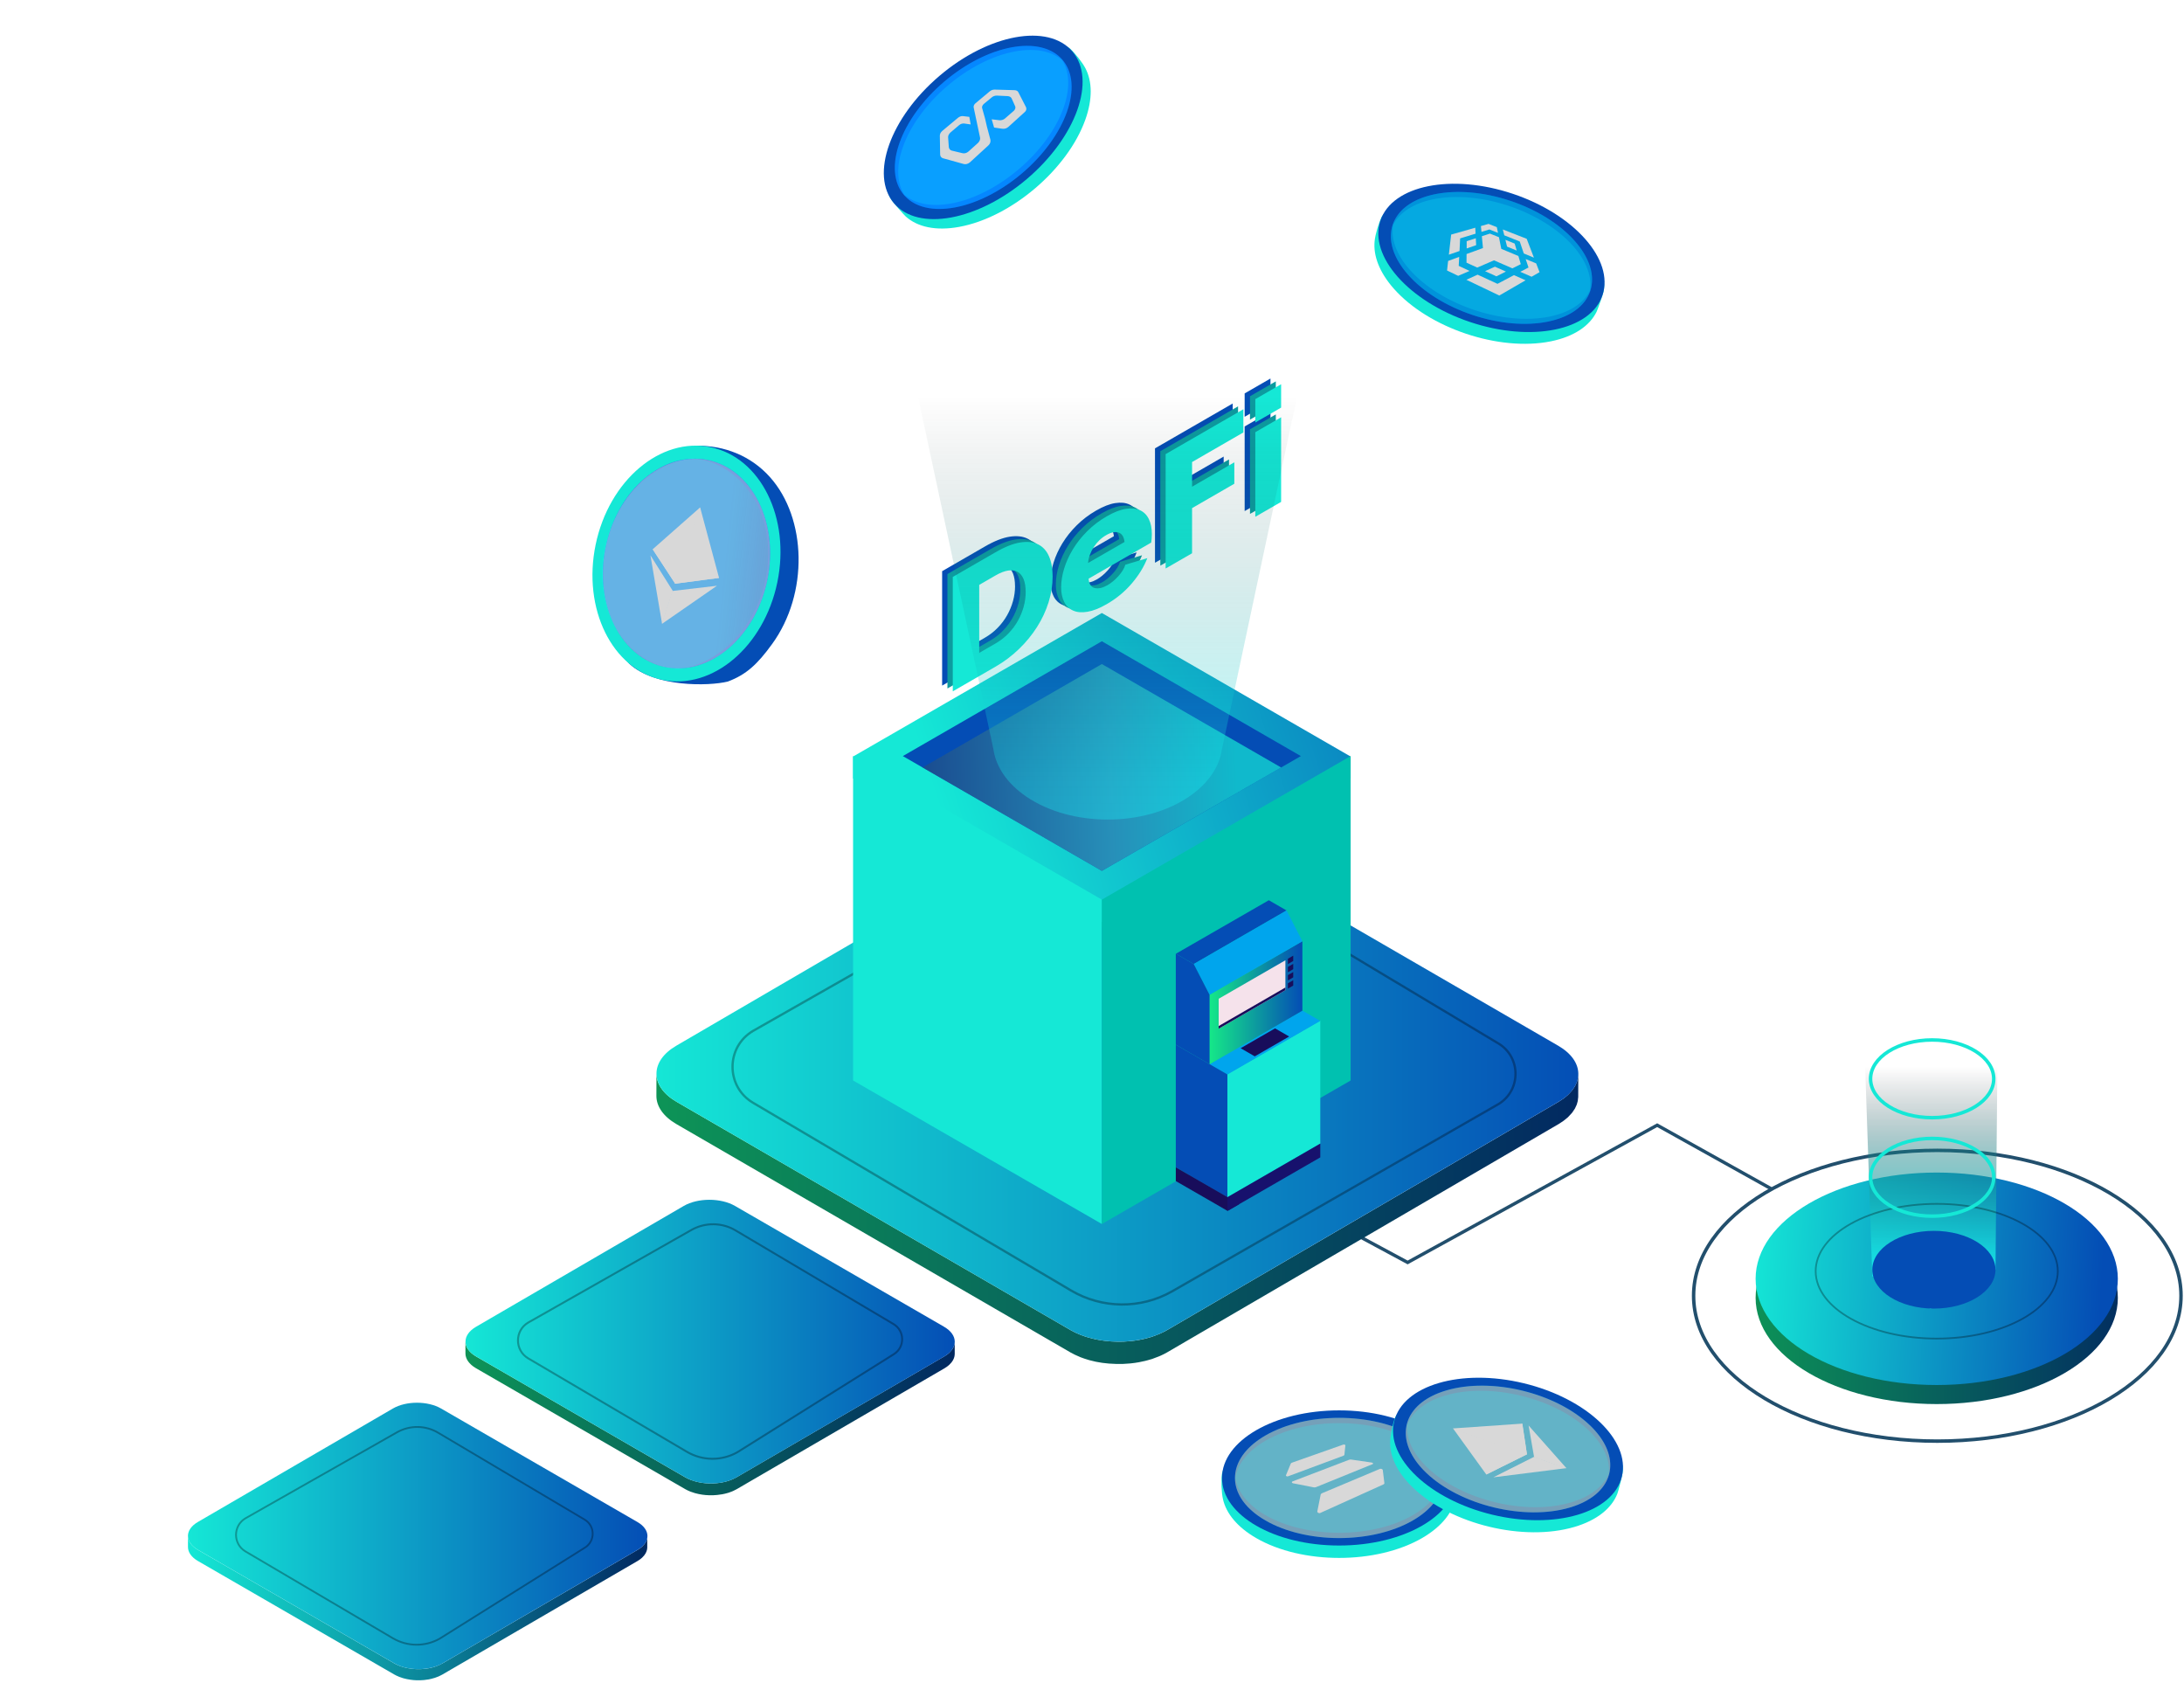 <?xml version="1.0" encoding="UTF-8"?>
<svg width="732px" height="564px" viewBox="0 0 732 564" version="1.1" xmlns="http://www.w3.org/2000/svg" xmlns:xlink="http://www.w3.org/1999/xlink">
    <title>DEFI</title>
    <defs>
        <linearGradient x1="0.004%" y1="50.024%" x2="100.004%" y2="50.024%" id="linearGradient-1">
            <stop stop-color="#0D9457" offset="0%"></stop>
            <stop stop-color="#022961" offset="100%"></stop>
        </linearGradient>
        <linearGradient x1="-0.001%" y1="50.004%" x2="100%" y2="50.004%" id="linearGradient-2">
            <stop stop-color="#15E8D6" offset="0%"></stop>
            <stop stop-color="#044DB5" offset="100%"></stop>
        </linearGradient>
        <linearGradient x1="4.99647563e-05%" y1="50.011%" x2="100%" y2="50.011%" id="linearGradient-3">
            <stop stop-color="#0D9457" offset="0%"></stop>
            <stop stop-color="#022961" offset="100%"></stop>
        </linearGradient>
        <linearGradient x1="-0.006%" y1="49.995%" x2="99.995%" y2="49.995%" id="linearGradient-4">
            <stop stop-color="#15E8D6" offset="0%"></stop>
            <stop stop-color="#044DB5" offset="100%"></stop>
        </linearGradient>
        <linearGradient x1="-0.007%" y1="49.976%" x2="100.022%" y2="49.976%" id="linearGradient-5">
            <stop stop-color="#15E8D6" offset="0%"></stop>
            <stop stop-color="#022961" offset="100%"></stop>
        </linearGradient>
        <linearGradient x1="0.002%" y1="50%" x2="99.999%" y2="50%" id="linearGradient-6">
            <stop stop-color="#15E8D6" offset="0%"></stop>
            <stop stop-color="#044DB5" offset="100%"></stop>
        </linearGradient>
        <linearGradient x1="-2459.658%" y1="884.487%" x2="-2389.256%" y2="861.071%" id="linearGradient-7">
            <stop stop-color="#15E888" offset="0%"></stop>
            <stop stop-color="#044DB5" offset="100%"></stop>
        </linearGradient>
        <linearGradient x1="-2768.424%" y1="987.743%" x2="-2698.01%" y2="964.309%" id="linearGradient-8">
            <stop stop-color="#FFDCBA" offset="0%"></stop>
            <stop stop-color="#F2C388" offset="100%"></stop>
        </linearGradient>
        <linearGradient x1="-2777.275%" y1="911.332%" x2="-2710.956%" y2="891.123%" id="linearGradient-9">
            <stop stop-color="#000000" stop-opacity="0" offset="0%"></stop>
            <stop stop-color="#064343" stop-opacity="0.27" offset="20%"></stop>
            <stop stop-color="#0C8585" stop-opacity="0.52" offset="42%"></stop>
            <stop stop-color="#11B9B9" stop-opacity="0.73" offset="61%"></stop>
            <stop stop-color="#15DFDF" stop-opacity="0.88" offset="78%"></stop>
            <stop stop-color="#17F6F6" stop-opacity="0.97" offset="91%"></stop>
            <stop stop-color="#18FFFF" offset="100%"></stop>
        </linearGradient>
        <linearGradient x1="-523.318%" y1="-1673.477%" x2="-499.892%" y2="-1603.06%" id="linearGradient-10">
            <stop stop-color="#15E888" offset="0%"></stop>
            <stop stop-color="#044DB5" offset="100%"></stop>
        </linearGradient>
        <linearGradient x1="-2132.191%" y1="447.58%" x2="-2052.724%" y2="433.099%" id="linearGradient-11">
            <stop stop-color="#FFDCBA" offset="0%"></stop>
            <stop stop-color="#F2C388" offset="100%"></stop>
        </linearGradient>
        <linearGradient x1="-2156.845%" y1="424.1%" x2="-2081.4%" y2="411.309%" id="linearGradient-12">
            <stop stop-color="#000000" stop-opacity="0" offset="0%"></stop>
            <stop stop-color="#064343" stop-opacity="0.27" offset="20%"></stop>
            <stop stop-color="#0C8585" stop-opacity="0.52" offset="42%"></stop>
            <stop stop-color="#11B9B9" stop-opacity="0.73" offset="61%"></stop>
            <stop stop-color="#15DFDF" stop-opacity="0.88" offset="78%"></stop>
            <stop stop-color="#17F6F6" stop-opacity="0.97" offset="91%"></stop>
            <stop stop-color="#18FFFF" offset="100%"></stop>
        </linearGradient>
        <linearGradient x1="1050.85%" y1="382.983%" x2="980.448%" y2="359.531%" id="linearGradient-13">
            <stop stop-color="#15E888" offset="0%"></stop>
            <stop stop-color="#044DB5" offset="100%"></stop>
        </linearGradient>
        <linearGradient x1="1549.445%" y1="-204.243%" x2="1455.229%" y2="-188.334%" id="linearGradient-14">
            <stop stop-color="#000000" stop-opacity="0" offset="0%"></stop>
            <stop stop-color="#064343" stop-opacity="0.27" offset="20%"></stop>
            <stop stop-color="#0C8585" stop-opacity="0.52" offset="42%"></stop>
            <stop stop-color="#11B9B9" stop-opacity="0.73" offset="61%"></stop>
            <stop stop-color="#15DFDF" stop-opacity="0.88" offset="78%"></stop>
            <stop stop-color="#17F6F6" stop-opacity="0.97" offset="91%"></stop>
            <stop stop-color="#18FFFF" offset="100%"></stop>
        </linearGradient>
        <linearGradient x1="1606.808%" y1="-211.004%" x2="1514.877%" y2="-195.656%" id="linearGradient-15">
            <stop stop-color="#000000" stop-opacity="0" offset="0%"></stop>
            <stop stop-color="#064343" stop-opacity="0.27" offset="20%"></stop>
            <stop stop-color="#0C8585" stop-opacity="0.52" offset="42%"></stop>
            <stop stop-color="#11B9B9" stop-opacity="0.73" offset="61%"></stop>
            <stop stop-color="#15DFDF" stop-opacity="0.88" offset="78%"></stop>
            <stop stop-color="#17F6F6" stop-opacity="0.97" offset="91%"></stop>
            <stop stop-color="#18FFFF" offset="100%"></stop>
        </linearGradient>
        <linearGradient x1="-362.282%" y1="-1189.376%" x2="-338.852%" y2="-1118.959%" id="linearGradient-16">
            <stop stop-color="#15E888" offset="0%"></stop>
            <stop stop-color="#044DB5" offset="100%"></stop>
        </linearGradient>
        <linearGradient x1="-1578.295%" y1="265.58%" x2="-1495.761%" y2="254.647%" id="linearGradient-17">
            <stop stop-color="#0669AE" offset="0%"></stop>
            <stop stop-color="#00C1B0" offset="100%"></stop>
        </linearGradient>
        <linearGradient x1="-1603.309%" y1="255.677%" x2="-1524.602%" y2="245.88%" id="linearGradient-18">
            <stop stop-color="#000000" stop-opacity="0" offset="0%"></stop>
            <stop stop-color="#064343" stop-opacity="0.27" offset="20%"></stop>
            <stop stop-color="#0C8585" stop-opacity="0.52" offset="42%"></stop>
            <stop stop-color="#11B9B9" stop-opacity="0.73" offset="61%"></stop>
            <stop stop-color="#15DFDF" stop-opacity="0.88" offset="78%"></stop>
            <stop stop-color="#17F6F6" stop-opacity="0.97" offset="91%"></stop>
            <stop stop-color="#18FFFF" offset="100%"></stop>
        </linearGradient>
        <linearGradient x1="-599.134%" y1="733.828%" x2="-648.953%" y2="786.472%" id="linearGradient-19">
            <stop stop-color="#15E8D6" offset="0%"></stop>
            <stop stop-color="#044DB5" offset="100%"></stop>
        </linearGradient>
        <linearGradient x1="708.65%" y1="976.039%" x2="753.602%" y2="1039.038%" id="linearGradient-20">
            <stop stop-color="#FFDCBA" offset="0%"></stop>
            <stop stop-color="#F2C388" offset="100%"></stop>
        </linearGradient>
        <linearGradient x1="133.187%" y1="45.982%" x2="71.894%" y2="38.886%" id="linearGradient-21">
            <stop stop-color="#000000" stop-opacity="0" offset="0%"></stop>
            <stop stop-color="#064343" stop-opacity="0.27" offset="20%"></stop>
            <stop stop-color="#0C8585" stop-opacity="0.52" offset="42%"></stop>
            <stop stop-color="#11B9B9" stop-opacity="0.73" offset="61%"></stop>
            <stop stop-color="#15DFDF" stop-opacity="0.88" offset="78%"></stop>
            <stop stop-color="#17F6F6" stop-opacity="0.97" offset="91%"></stop>
            <stop stop-color="#18FFFF" offset="100%"></stop>
        </linearGradient>
        <linearGradient x1="-3.081%" y1="50.365%" x2="106.304%" y2="49.612%" id="linearGradient-22">
            <stop stop-color="#0D9457" offset="0%"></stop>
            <stop stop-color="#022961" offset="100%"></stop>
        </linearGradient>
        <linearGradient x1="-2.136%" y1="48.389%" x2="95.624%" y2="51.412%" id="linearGradient-23">
            <stop stop-color="#15E8D6" offset="0%"></stop>
            <stop stop-color="#044DB5" offset="100%"></stop>
        </linearGradient>
        <linearGradient x1="49.987%" y1="100%" x2="49.987%" y2="0%" id="linearGradient-24">
            <stop stop-color="#18FFFF" offset="0%"></stop>
            <stop stop-color="#17F6F6" stop-opacity="0.96" offset="7%"></stop>
            <stop stop-color="#17DEE0" stop-opacity="0.86" offset="18%"></stop>
            <stop stop-color="#17B8BB" stop-opacity="0.69" offset="32%"></stop>
            <stop stop-color="#178388" stop-opacity="0.46" offset="49%"></stop>
            <stop stop-color="#174147" stop-opacity="0.17" offset="67%"></stop>
            <stop stop-color="#171921" stop-opacity="0" offset="78%"></stop>
        </linearGradient>
        <linearGradient x1="-9.582%" y1="48.531%" x2="107.105%" y2="51.41%" id="linearGradient-25">
            <stop stop-color="#06879D" offset="0%"></stop>
            <stop stop-color="#00C1B0" offset="58%"></stop>
            <stop stop-color="#15E8D6" offset="100%"></stop>
        </linearGradient>
        <linearGradient x1="15.992%" y1="56.833%" x2="151.782%" y2="29.547%" id="linearGradient-26">
            <stop stop-color="#15E8D6" offset="0%"></stop>
            <stop stop-color="#044DB5" offset="100%"></stop>
        </linearGradient>
        <linearGradient x1="-34.74%" y1="51.637%" x2="87.93%" y2="49.271%" id="linearGradient-27">
            <stop stop-color="#180D5B" offset="0%"></stop>
            <stop stop-color="#191660" offset="4%"></stop>
            <stop stop-color="#36ACBB" offset="71%"></stop>
            <stop stop-color="#15E8D6" offset="100%"></stop>
        </linearGradient>
        <linearGradient x1="50%" y1="38.451%" x2="50%" y2="99.14%" id="linearGradient-28">
            <stop stop-color="#000000" stop-opacity="0" offset="0%"></stop>
            <stop stop-color="#064343" stop-opacity="0.27" offset="20%"></stop>
            <stop stop-color="#0C8585" stop-opacity="0.52" offset="42%"></stop>
            <stop stop-color="#11B9B9" stop-opacity="0.73" offset="61%"></stop>
            <stop stop-color="#15DFDF" stop-opacity="0.88" offset="78%"></stop>
            <stop stop-color="#17F6F6" stop-opacity="0.97" offset="91%"></stop>
            <stop stop-color="#18FFFF" offset="100%"></stop>
        </linearGradient>
        <linearGradient x1="0%" y1="50%" x2="100%" y2="50%" id="linearGradient-29">
            <stop stop-color="#15E888" offset="0%"></stop>
            <stop stop-color="#044DB5" offset="100%"></stop>
        </linearGradient>
    </defs>
    <g id="Page-1" stroke="none" stroke-width="1" fill="none" fill-rule="evenodd">
        <g id="Defi-development" transform="translate(-575, -183)">
            <g id="banner" transform="translate(-6, 42)">
                <g id="banner-background-image" transform="translate(0, 93)">
                    <g id="DEFI" transform="translate(581, 48)">
                        <polyline id="Path" stroke="#224F6D" stroke-width="1.11" points="455 413.982 471.796 423.02 555.43 377.02 594 398.527"></polyline>
                        <g id="Group" transform="translate(220, 270.02)">
                            <path d="M308.943,90.518 C308.92,90.759 308.908,91.001 308.862,91.242 C308.828,91.438 308.771,91.633 308.713,91.829 C308.656,92.059 308.599,92.289 308.519,92.518 C308.45,92.702 308.37,92.886 308.278,93.082 C308.175,93.323 308.072,93.565 307.946,93.795 C307.854,93.967 307.739,94.128 307.636,94.3 C307.476,94.565 307.292,94.841 307.098,95.105 C306.983,95.266 306.857,95.416 306.731,95.565 C306.433,95.922 306.112,96.266 305.757,96.611 C305.631,96.738 305.516,96.864 305.379,96.979 C305.161,97.175 304.92,97.37 304.68,97.566 C304.473,97.738 304.267,97.91 304.038,98.071 C303.774,98.255 303.499,98.439 303.213,98.623 C302.926,98.807 302.651,99.003 302.342,99.187 L171.167,175.664 C170.48,176.066 169.758,176.423 169.013,176.756 C168.795,176.848 168.578,176.94 168.36,177.032 C167.776,177.274 167.18,177.504 166.561,177.722 C166.343,177.802 166.125,177.883 165.908,177.952 C165.518,178.078 165.128,178.182 164.727,178.285 C164.429,178.366 164.131,178.458 163.834,178.527 C163.421,178.63 162.986,178.711 162.562,178.803 C162.275,178.86 161.989,178.929 161.702,178.975 C160.843,179.125 159.972,179.251 159.101,179.343 C158.837,179.366 158.562,179.389 158.287,179.412 C157.772,179.458 157.256,179.493 156.729,179.516 C156.396,179.527 156.076,179.539 155.743,179.539 C155.319,179.539 154.907,179.539 154.483,179.539 C154.139,179.539 153.784,179.527 153.44,179.504 C153.05,179.493 152.661,179.47 152.271,179.447 C151.916,179.424 151.561,179.389 151.217,179.355 C150.839,179.32 150.449,179.274 150.071,179.228 C149.727,179.182 149.383,179.136 149.051,179.079 C148.639,179.01 148.237,178.941 147.836,178.872 C147.515,178.814 147.206,178.745 146.897,178.676 C146.415,178.573 145.934,178.446 145.464,178.32 C145.201,178.251 144.949,178.182 144.685,178.113 C143.849,177.871 143.023,177.596 142.221,177.285 C142.107,177.239 142.004,177.193 141.9,177.147 C140.812,176.71 139.769,176.216 138.795,175.653 L6.772,99.175 C2.269,96.565 0.011,93.139 0.023,89.713 L0,97.198 C0,100.624 2.246,104.05 6.75,106.66 L138.772,183.137 C139.746,183.7 140.789,184.183 141.878,184.632 C141.946,184.655 142.004,184.701 142.072,184.724 L142.072,184.724 C142.072,184.724 142.153,184.747 142.198,184.77 C142.989,185.08 143.814,185.356 144.651,185.597 C144.719,185.62 144.777,185.643 144.845,185.666 C145.04,185.724 145.235,185.758 145.43,185.816 C145.9,185.942 146.37,186.057 146.851,186.161 C146.977,186.184 147.103,186.23 147.229,186.253 C147.412,186.287 147.607,186.322 147.802,186.356 C148.203,186.437 148.604,186.506 149.005,186.563 C149.166,186.586 149.326,186.621 149.498,186.644 C149.681,186.667 149.865,186.678 150.037,186.701 C150.415,186.747 150.793,186.793 151.182,186.828 C151.366,186.851 151.549,186.874 151.733,186.885 C151.904,186.897 152.076,186.897 152.248,186.908 C152.638,186.931 153.027,186.954 153.417,186.966 C153.612,186.966 153.807,186.989 154.001,187 C154.162,187 154.311,187 154.471,187 C154.895,187 155.308,187 155.72,187 C155.927,187 156.133,187 156.351,187 C156.477,187 156.591,186.977 156.717,186.977 C157.233,186.954 157.749,186.92 158.264,186.874 C158.471,186.851 158.677,186.851 158.883,186.828 C158.952,186.828 159.009,186.805 159.078,186.805 C159.96,186.713 160.82,186.598 161.679,186.437 C161.725,186.437 161.771,186.437 161.805,186.414 C162.057,186.368 162.298,186.299 162.55,186.253 C162.974,186.172 163.387,186.08 163.799,185.988 C164.109,185.919 164.406,185.827 164.716,185.747 C165.106,185.643 165.507,185.528 165.885,185.413 C165.965,185.39 166.057,185.367 166.137,185.344 C166.274,185.298 166.4,185.241 166.549,185.183 C167.157,184.977 167.764,184.747 168.348,184.505 C168.566,184.413 168.784,184.321 169.002,184.229 C169.747,183.896 170.48,183.528 171.156,183.137 L302.331,106.66 C302.422,106.602 302.514,106.545 302.606,106.499 C302.812,106.372 302.995,106.234 303.19,106.108 C303.465,105.924 303.752,105.751 304.015,105.556 C304.244,105.395 304.439,105.223 304.657,105.05 C304.897,104.855 305.138,104.671 305.356,104.475 C305.402,104.441 305.447,104.395 305.493,104.36 C305.585,104.28 305.642,104.188 305.734,104.107 C306.089,103.762 306.41,103.418 306.708,103.061 C306.777,102.981 306.857,102.912 306.914,102.831 C306.972,102.751 307.017,102.67 307.075,102.601 C307.27,102.337 307.453,102.072 307.613,101.796 C307.682,101.681 307.774,101.578 307.842,101.463 C307.877,101.406 307.888,101.348 307.923,101.291 C308.049,101.049 308.152,100.819 308.255,100.578 C308.312,100.44 308.393,100.302 308.45,100.164 C308.473,100.118 308.473,100.072 308.496,100.026 C308.576,99.796 308.633,99.566 308.69,99.336 C308.725,99.187 308.794,99.026 308.817,98.876 C308.817,98.83 308.817,98.796 308.828,98.75 C308.874,98.508 308.885,98.267 308.908,98.025 C308.92,97.865 308.954,97.715 308.965,97.554 C308.965,97.485 308.965,97.416 308.965,97.347 L308.988,89.863 C308.988,90.081 308.954,90.311 308.931,90.529 L308.943,90.518 Z" id="Path" fill="url(#linearGradient-1)" fill-rule="nonzero"></path>
                            <path d="M302.239,80.366 C311.212,85.563 311.257,93.99 302.353,99.175 L171.179,175.653 C162.264,180.849 147.768,180.849 138.795,175.653 L6.772,99.175 C-2.177,93.99 -2.235,85.563 6.681,80.366 L137.855,3.889 C146.748,-1.296 161.255,-1.296 170.216,3.889 L302.239,80.366 Z" id="Path" fill="url(#linearGradient-2)" fill-rule="nonzero"></path>
                            <path d="M171.649,13.408 C162.504,7.97 151.16,7.867 141.912,13.121 L32.418,75.4 C23.239,80.78 23.217,94.082 32.384,99.486 L138.967,162.385 C149.395,168.536 162.287,168.651 172.818,162.696 L282.391,99.842 C289.909,95.128 289.771,84.103 282.139,79.573 L171.637,13.408 L171.649,13.408 Z" id="Path" stroke="#000000" stroke-width="0.77" opacity="0.3"></path>
                        </g>
                        <g id="Group" transform="translate(156, 402.02)">
                            <path d="M163.968,47.917 C163.957,48.044 163.945,48.17 163.922,48.296 C163.9,48.399 163.877,48.503 163.842,48.606 C163.808,48.732 163.785,48.847 163.739,48.973 C163.705,49.077 163.659,49.169 163.613,49.272 C163.555,49.398 163.498,49.524 163.441,49.651 C163.395,49.742 163.337,49.834 163.28,49.915 C163.188,50.052 163.097,50.202 162.993,50.339 C162.936,50.42 162.867,50.5 162.798,50.58 C162.638,50.764 162.466,50.948 162.282,51.131 C162.213,51.2 162.156,51.269 162.087,51.327 C161.972,51.43 161.846,51.533 161.72,51.637 C161.605,51.728 161.502,51.82 161.376,51.901 C161.238,52.004 161.089,52.096 160.94,52.188 C160.791,52.291 160.642,52.394 160.481,52.486 L90.863,92.973 C90.496,93.18 90.117,93.375 89.716,93.559 C89.601,93.605 89.486,93.662 89.372,93.708 C89.062,93.834 88.741,93.961 88.42,94.075 C88.305,94.11 88.19,94.156 88.075,94.19 C87.869,94.259 87.662,94.316 87.444,94.374 C87.284,94.42 87.123,94.466 86.963,94.5 C86.745,94.558 86.515,94.603 86.286,94.649 C86.137,94.684 85.988,94.718 85.827,94.741 C85.368,94.822 84.909,94.89 84.439,94.936 C84.301,94.948 84.152,94.959 84.003,94.971 C83.728,94.994 83.453,95.017 83.177,95.028 C83.005,95.028 82.833,95.028 82.65,95.04 C82.432,95.04 82.202,95.04 81.984,95.04 C81.801,95.04 81.617,95.04 81.434,95.028 C81.227,95.028 81.021,95.005 80.814,94.994 C80.631,94.982 80.436,94.959 80.252,94.948 C80.046,94.925 79.851,94.902 79.644,94.879 C79.461,94.856 79.277,94.833 79.105,94.799 C78.887,94.764 78.669,94.73 78.463,94.684 C78.291,94.649 78.13,94.615 77.958,94.58 C77.705,94.523 77.453,94.466 77.201,94.397 C77.063,94.362 76.925,94.328 76.788,94.282 C76.34,94.156 75.905,94.007 75.48,93.846 C75.423,93.823 75.365,93.8 75.308,93.777 C74.734,93.547 74.172,93.283 73.656,92.985 L3.579,52.498 C1.193,51.12 -0.011,49.295 0,47.493 L0,51.453 C-0.011,53.267 1.182,55.08 3.568,56.458 L73.645,96.945 C74.161,97.244 74.712,97.496 75.297,97.737 C75.331,97.749 75.365,97.772 75.4,97.783 L75.4,97.783 C75.4,97.783 75.446,97.795 75.469,97.806 C75.893,97.967 76.329,98.116 76.776,98.242 C76.811,98.242 76.845,98.265 76.88,98.277 C76.983,98.311 77.086,98.323 77.189,98.357 C77.442,98.426 77.694,98.483 77.946,98.541 C78.015,98.552 78.084,98.575 78.153,98.587 C78.256,98.61 78.359,98.621 78.463,98.644 C78.681,98.69 78.887,98.724 79.105,98.759 C79.197,98.77 79.277,98.793 79.369,98.805 C79.461,98.816 79.564,98.828 79.656,98.839 C79.862,98.862 80.057,98.885 80.264,98.908 C80.355,98.908 80.459,98.931 80.55,98.943 C80.642,98.943 80.734,98.943 80.826,98.954 C81.032,98.966 81.239,98.977 81.445,98.989 C81.548,98.989 81.652,99 81.755,99 C81.835,99 81.915,99 82.007,99 C82.225,99 82.455,99 82.672,99 C82.787,99 82.89,99 83.005,99 C83.074,99 83.131,99 83.2,98.989 C83.475,98.977 83.751,98.954 84.026,98.931 C84.141,98.931 84.244,98.931 84.359,98.908 C84.393,98.908 84.428,98.908 84.462,98.897 C84.932,98.851 85.391,98.782 85.839,98.702 C85.861,98.702 85.884,98.702 85.907,98.702 C86.045,98.679 86.171,98.644 86.309,98.621 C86.527,98.575 86.756,98.529 86.974,98.483 C87.135,98.449 87.295,98.392 87.456,98.357 C87.662,98.3 87.869,98.242 88.075,98.185 C88.121,98.173 88.167,98.162 88.213,98.151 C88.293,98.128 88.351,98.093 88.431,98.07 C88.752,97.955 89.073,97.841 89.383,97.714 C89.498,97.668 89.613,97.622 89.727,97.565 C90.117,97.381 90.507,97.198 90.874,96.991 L160.493,56.504 C160.493,56.504 160.596,56.446 160.642,56.412 C160.756,56.343 160.848,56.274 160.951,56.205 C161.101,56.113 161.25,56.01 161.387,55.918 C161.502,55.827 161.617,55.735 161.732,55.654 C161.858,55.551 161.984,55.448 162.099,55.344 C162.122,55.321 162.144,55.298 162.167,55.287 C162.213,55.241 162.248,55.195 162.294,55.149 C162.477,54.966 162.649,54.782 162.81,54.598 C162.844,54.552 162.89,54.518 162.924,54.483 C162.959,54.438 162.982,54.403 163.005,54.357 C163.108,54.219 163.2,54.07 163.292,53.932 C163.326,53.875 163.372,53.818 163.406,53.76 C163.429,53.726 163.429,53.703 163.452,53.668 C163.521,53.542 163.578,53.416 163.624,53.29 C163.659,53.221 163.705,53.14 163.727,53.071 C163.727,53.049 163.739,53.026 163.75,52.991 C163.796,52.865 163.819,52.75 163.854,52.624 C163.877,52.543 163.911,52.463 163.922,52.383 C163.922,52.36 163.922,52.337 163.922,52.314 C163.945,52.188 163.957,52.061 163.968,51.924 C163.968,51.843 163.991,51.763 163.991,51.671 C163.991,51.637 163.991,51.602 163.991,51.568 L163.991,47.607 C163.991,47.722 163.991,47.848 163.968,47.963 L163.968,47.917 Z" id="Path" fill="url(#linearGradient-3)" fill-rule="nonzero"></path>
                            <path d="M160.412,42.545 C165.173,45.3 165.196,49.754 160.481,52.509 L90.863,92.996 C86.137,95.751 78.44,95.751 73.679,92.996 L3.602,52.509 C-1.147,49.765 -1.181,45.3 3.556,42.545 L73.174,2.058 C77.901,-0.686 85.598,-0.686 90.347,2.058 L160.424,42.545 L160.412,42.545 Z" id="Path" fill="url(#linearGradient-4)" fill-rule="nonzero"></path>
                            <path d="M90.553,10.265 C85.988,7.556 80.321,7.51 75.71,10.128 L21.05,41.133 C16.473,43.808 16.461,50.431 21.027,53.129 L74.23,84.444 C79.438,87.509 85.873,87.567 91.127,84.594 L143.596,51.728 C147.347,49.375 147.278,43.888 143.469,41.638 L90.542,10.265 L90.553,10.265 Z" id="Path" stroke="#000000" stroke-width="0.66" opacity="0.3"></path>
                        </g>
                        <g id="Group" transform="translate(63, 470.02)">
                            <path d="M153.964,45.003 C153.964,45.118 153.941,45.245 153.918,45.36 C153.895,45.464 153.872,45.556 153.849,45.648 C153.814,45.763 153.791,45.878 153.757,45.993 C153.722,46.085 153.676,46.178 153.642,46.27 C153.596,46.385 153.538,46.512 153.469,46.627 C153.423,46.707 153.366,46.799 153.32,46.88 C153.239,47.018 153.147,47.145 153.055,47.283 C152.997,47.364 152.928,47.433 152.871,47.513 C152.721,47.686 152.56,47.859 152.388,48.032 C152.33,48.089 152.273,48.158 152.204,48.216 C152.1,48.319 151.973,48.412 151.858,48.504 C151.755,48.584 151.651,48.676 151.536,48.757 C151.41,48.849 151.26,48.941 151.122,49.033 C150.984,49.126 150.846,49.218 150.685,49.31 L85.308,87.334 C84.963,87.53 84.606,87.714 84.226,87.876 C84.123,87.922 84.008,87.968 83.904,88.014 C83.617,88.14 83.317,88.244 83.007,88.359 C82.892,88.394 82.788,88.44 82.685,88.474 C82.489,88.532 82.293,88.59 82.098,88.647 C81.948,88.693 81.799,88.728 81.649,88.762 C81.442,88.808 81.223,88.854 81.016,88.9 C80.878,88.935 80.729,88.958 80.591,88.993 C80.165,89.073 79.728,89.131 79.29,89.177 C79.152,89.188 79.026,89.2 78.888,89.211 C78.635,89.234 78.37,89.257 78.117,89.257 C77.956,89.257 77.783,89.257 77.622,89.269 C77.415,89.269 77.208,89.269 76.989,89.269 C76.817,89.269 76.644,89.269 76.471,89.257 C76.276,89.257 76.08,89.234 75.896,89.223 C75.724,89.211 75.539,89.2 75.367,89.177 C75.171,89.154 74.987,89.142 74.792,89.108 C74.619,89.085 74.446,89.062 74.285,89.039 C74.078,89.004 73.883,88.97 73.675,88.935 C73.514,88.9 73.365,88.877 73.204,88.843 C72.962,88.785 72.72,88.728 72.49,88.67 C72.364,88.636 72.226,88.601 72.099,88.566 C71.685,88.44 71.271,88.302 70.868,88.152 C70.811,88.129 70.764,88.106 70.707,88.083 C70.166,87.864 69.648,87.622 69.165,87.346 L3.363,49.321 C1.119,48.02 -0.009,46.316 0.003,44.611 L0.003,48.331 C-0.009,50.035 1.107,51.74 3.351,53.041 L69.154,91.065 C69.637,91.342 70.155,91.584 70.695,91.802 C70.73,91.814 70.764,91.837 70.799,91.848 C70.799,91.848 70.845,91.86 70.857,91.871 C71.248,92.021 71.662,92.159 72.076,92.286 C72.111,92.286 72.145,92.309 72.18,92.321 C72.272,92.344 72.375,92.367 72.467,92.39 C72.697,92.447 72.939,92.516 73.181,92.562 C73.25,92.574 73.307,92.597 73.365,92.608 C73.457,92.632 73.56,92.643 73.652,92.655 C73.848,92.689 74.055,92.724 74.251,92.758 C74.331,92.77 74.412,92.793 74.492,92.804 C74.584,92.816 74.677,92.827 74.757,92.839 C74.941,92.862 75.137,92.885 75.321,92.908 C75.413,92.908 75.505,92.931 75.597,92.942 C75.678,92.942 75.77,92.942 75.85,92.954 C76.046,92.965 76.241,92.977 76.425,92.988 C76.517,92.988 76.621,93 76.713,93 C76.794,93 76.863,93 76.943,93 C77.15,93 77.357,93 77.565,93 C77.668,93 77.772,93 77.875,93 C77.933,93 78.002,93 78.059,92.988 C78.312,92.988 78.577,92.954 78.83,92.942 C78.934,92.942 79.037,92.942 79.141,92.919 C79.175,92.919 79.198,92.919 79.233,92.908 C79.67,92.862 80.107,92.804 80.533,92.724 C80.556,92.724 80.579,92.724 80.602,92.724 C80.729,92.701 80.855,92.666 80.97,92.643 C81.177,92.597 81.384,92.562 81.592,92.505 C81.741,92.47 81.891,92.424 82.04,92.378 C82.236,92.321 82.432,92.275 82.627,92.217 C82.673,92.205 82.708,92.194 82.754,92.182 C82.823,92.159 82.892,92.125 82.961,92.102 C83.271,91.998 83.559,91.883 83.858,91.768 C83.973,91.722 84.077,91.676 84.18,91.63 C84.549,91.457 84.917,91.284 85.25,91.088 L150.627,53.064 C150.627,53.064 150.719,53.006 150.765,52.983 C150.869,52.926 150.961,52.857 151.064,52.788 C151.203,52.695 151.341,52.603 151.479,52.511 C151.594,52.431 151.697,52.338 151.801,52.258 C151.916,52.166 152.042,52.074 152.146,51.97 C152.169,51.947 152.192,51.935 152.215,51.912 C152.261,51.866 152.296,51.832 152.33,51.786 C152.503,51.613 152.664,51.44 152.813,51.267 C152.848,51.233 152.882,51.198 152.917,51.152 C152.951,51.118 152.963,51.072 152.997,51.037 C153.101,50.91 153.182,50.772 153.262,50.634 C153.297,50.577 153.343,50.519 153.377,50.473 C153.389,50.45 153.4,50.415 153.423,50.381 C153.492,50.266 153.538,50.139 153.584,50.024 C153.619,49.955 153.653,49.886 153.676,49.816 C153.676,49.793 153.688,49.77 153.699,49.747 C153.745,49.632 153.768,49.517 153.803,49.402 C153.826,49.321 153.849,49.252 153.872,49.172 C153.872,49.149 153.872,49.126 153.872,49.114 C153.895,48.999 153.906,48.872 153.918,48.757 C153.918,48.676 153.941,48.607 153.941,48.527 C153.941,48.492 153.941,48.458 153.941,48.423 L153.941,44.704 C153.941,44.819 153.941,44.922 153.918,45.038 L153.964,45.003 Z" id="Path" fill="url(#linearGradient-5)" fill-rule="nonzero"></path>
                            <path d="M150.627,39.959 C155.103,42.539 155.126,46.73 150.685,49.31 L85.308,87.334 C80.867,89.914 73.641,89.914 69.165,87.334 L3.363,49.31 C-1.102,46.73 -1.125,42.539 3.317,39.959 L68.693,1.935 C73.123,-0.645 80.36,-0.645 84.825,1.935 L150.627,39.959 L150.627,39.959 Z" id="Path" fill="url(#linearGradient-6)" fill-rule="nonzero"></path>
                            <path d="M83.835,10.042 C79.601,7.531 74.343,7.485 70.051,9.915 L19.31,38.704 C15.053,41.191 15.041,47.341 19.287,49.84 L68.682,78.916 C73.514,81.761 79.486,81.818 84.365,79.055 L133.069,48.538 C136.555,46.362 136.486,41.26 132.954,39.165 L83.812,10.03 L83.835,10.042 Z" id="Path" stroke="#000000" stroke-width="0.61" opacity="0.3"></path>
                        </g>
                        <g id="Group">
                            <g transform="translate(409.396, 454.278)" fill-rule="nonzero">
                                <g transform="translate(0, 18.304)">
                                    <path d="M67.199,10.777 C74.359,14.904 78.192,16.234 78.663,21.645 C78.754,22.631 78.709,27.618 78.571,28.604 C77.859,33.786 74.061,38.842 67.199,42.809 C51.868,51.648 27.001,51.648 11.67,42.809 C5.313,39.14 1.595,34.543 0.505,29.773 C-0.011,27.515 -0.149,23.766 0.172,21.141 C1.492,16.669 5.692,14.228 11.67,10.777 C27.001,1.938 51.868,1.938 67.199,10.777 L67.199,10.777 Z" id="Path" fill="#15E8D6"></path>
                                    <ellipse id="Oval" fill="url(#linearGradient-7)" cx="39.44" cy="22.643" rx="39.268" ry="22.643"></ellipse>
                                    <ellipse id="Oval" fill="#0581E5" cx="39.44" cy="22.643" rx="34.919" ry="20.143"></ellipse>
                                    <path d="M64.124,8.404 C70.16,11.889 73.522,16.326 74.21,20.877 C75.082,26.609 71.72,32.502 64.124,36.893 C50.491,44.758 28.378,44.758 14.746,36.893 C7.149,32.514 3.776,26.609 4.659,20.877 C5.348,16.326 8.721,11.889 14.746,8.404 C28.378,0.539 50.491,0.539 64.124,8.404 Z" id="Path" fill="url(#linearGradient-8)" opacity="0.47" style="mix-blend-mode: multiply;"></path>
                                    <path d="M64.124,10.169 C70.16,13.654 73.522,18.091 74.21,22.643 C73.522,27.194 70.148,31.631 64.124,35.116 C50.491,42.981 28.378,42.981 14.746,35.116 C8.71,31.631 5.348,27.194 4.659,22.643 C5.348,18.091 8.721,13.654 14.746,10.169 C28.378,2.304 50.491,2.304 64.124,10.169 Z" id="Path" fill="url(#linearGradient-9)" opacity="0.2" style="mix-blend-mode: screen;"></path>
                                </g>
                                <g transform="translate(52.553, 0)">
                                    <path d="M73.272,26.237 C79.262,31.935 82.67,34.125 81.856,39.49 C81.707,40.465 80.502,45.303 80.134,46.232 C78.218,51.093 73.341,55.128 65.733,57.364 C48.75,62.362 24.583,56.527 11.765,44.329 C6.452,39.273 3.916,33.93 3.985,29.035 C4.019,26.719 4.754,23.039 5.683,20.562 C8.013,16.527 12.672,15.14 19.293,13.191 C36.276,8.192 60.443,14.028 73.261,26.226 L73.272,26.237 Z" id="Path" fill="#15E8D6"></path>
                                    <ellipse id="Oval" fill="url(#linearGradient-10)" transform="translate(43.487, 31.236) rotate(-76.41) translate(-43.487, -31.236) " cx="43.487" cy="31.236" rx="22.644" ry="39.266"></ellipse>
                                    <ellipse id="Oval" fill="#0581E5" transform="translate(43.486, 31.236) rotate(-76.41) translate(-43.486, -31.236) " cx="43.486" cy="31.236" rx="20.144" ry="34.918"></ellipse>
                                    <path d="M70.84,23.199 C75.889,28.003 78.115,33.105 77.713,37.691 C77.22,43.469 72.561,48.41 64.138,50.886 C49.037,55.335 27.544,50.141 16.137,39.296 C9.78,33.254 7.898,26.719 10.09,21.365 C11.834,17.112 16.149,13.581 22.827,11.62 C37.929,7.172 59.422,12.365 70.828,23.211 L70.84,23.199 Z" id="Path" fill="url(#linearGradient-11)" opacity="0.47" style="mix-blend-mode: multiply;"></path>
                                    <path d="M70.426,24.919 C75.476,29.723 77.702,34.824 77.3,39.41 C75.556,43.664 71.241,47.195 64.563,49.155 C49.461,53.603 27.968,48.41 16.562,37.564 C11.513,32.761 9.287,27.659 9.688,23.073 C11.432,18.82 15.747,15.289 22.426,13.328 C37.527,8.88 59.02,14.074 70.426,24.919 Z" id="Path" fill="url(#linearGradient-12)" opacity="0.2" style="mix-blend-mode: screen;"></path>
                                </g>
                            </g>
                            <g transform="translate(284.962, 0)" fill-rule="nonzero">
                                <path d="M15.741,51.638 C12.964,59.422 10.91,62.907 14.066,67.333 C14.639,68.135 17.898,71.907 18.644,72.572 C22.546,76.057 28.719,77.456 36.523,76.023 C53.942,72.836 72.876,56.739 78.809,40.081 C81.276,33.18 81.115,27.264 78.855,22.919 C77.787,20.867 75.458,17.92 73.519,16.132 C69.617,13.587 64.832,14.447 58.039,15.685 C40.619,18.872 21.685,34.968 15.752,51.626 L15.741,51.638 Z" id="Path" fill="#15E8D6"></path>
                                <ellipse id="Oval" fill="url(#linearGradient-13)" transform="translate(44.575, 42.688) rotate(-40.39) translate(-44.575, -42.688) " cx="44.575" cy="42.688" rx="39.253" ry="22.651"></ellipse>
                                <ellipse id="Oval" fill="#0069FF" transform="translate(44.575, 42.688) rotate(-40.39) translate(-44.575, -42.688) " cx="44.575" cy="42.688" rx="34.905" ry="20.151"></ellipse>
                                <path d="M16.533,47.832 C14.192,54.389 14.513,59.95 16.934,63.859 C19.987,68.789 26.378,71.105 35.008,69.522 C50.499,66.691 67.333,52.371 72.623,37.559 C75.573,29.305 74.299,22.632 69.927,18.826 C66.45,15.811 61.011,14.607 54.148,15.857 C38.657,18.689 21.823,33.008 16.533,47.82 L16.533,47.832 Z" id="Path" fill="url(#linearGradient-14)" opacity="0.2" style="mix-blend-mode: screen;"></path>
                                <path d="M17.68,49.184 C15.339,55.742 15.661,61.302 18.082,65.212 C21.559,68.227 26.998,69.431 33.86,68.181 C49.352,65.349 66.186,51.03 71.476,36.218 C73.817,29.66 73.496,24.1 71.074,20.19 C67.597,17.175 62.158,15.971 55.296,17.221 C39.804,20.053 22.97,34.372 17.68,49.184 Z" id="Path" fill="url(#linearGradient-15)" opacity="0.2" style="mix-blend-mode: screen;"></path>
                            </g>
                            <g transform="translate(455.451, 52.453)" fill-rule="nonzero">
                                <path d="M74.538,31.549 C80.012,37.74 83.213,40.216 81.94,45.502 C81.71,46.465 80.081,51.176 79.645,52.071 C77.315,56.748 72.105,60.348 64.337,61.919 C46.986,65.427 23.416,57.516 11.7,44.263 C6.846,38.772 4.792,33.223 5.274,28.351 C5.503,26.046 6.559,22.446 7.707,20.062 C10.38,16.244 15.143,15.269 21.913,13.894 C39.263,10.386 62.833,18.296 74.55,31.549 L74.538,31.549 Z" id="Path" fill="#15E8D6"></path>
                                <ellipse id="Oval" fill="url(#linearGradient-16)" transform="translate(44.43, 33.965) rotate(-71.44) translate(-44.43, -33.965) " cx="44.43" cy="33.965" rx="22.645" ry="39.264"></ellipse>
                                <ellipse id="Oval" fill="#0069FF" transform="translate(44.43, 33.965) rotate(-71.44) translate(-44.43, -33.965) " cx="44.43" cy="33.965" rx="20.145" ry="34.916"></ellipse>
                                <path d="M77.969,43.346 C76.971,49.056 71.899,53.584 63.304,55.315 C47.87,58.434 26.916,51.406 16.497,39.609 C10.69,33.04 9.382,26.367 12.033,21.22 C14.133,17.127 18.746,13.985 25.573,12.61 C41.008,9.491 61.961,16.519 72.381,28.316 C76.994,33.533 78.773,38.818 77.969,43.346 Z" id="Path" fill="url(#linearGradient-17)" opacity="0.47" style="mix-blend-mode: multiply;"></path>
                                <path d="M77.407,45.031 C75.307,49.124 70.694,52.266 63.866,53.641 C48.432,56.76 27.478,49.732 17.059,37.935 C12.446,32.719 10.667,27.433 11.47,22.905 C13.57,18.812 18.183,15.671 25.011,14.295 C40.445,11.177 61.399,18.204 71.819,30.001 C76.432,35.218 78.21,40.503 77.407,45.031 Z" id="Path" fill="url(#linearGradient-18)" opacity="0.2" style="mix-blend-mode: screen;"></path>
                            </g>
                            <g transform="translate(191.542, 143.515)" fill-rule="nonzero">
                                <path d="M67.23,72.296 C62.308,79.083 58.578,82.545 52.382,84.861 C45.955,86.443 27.916,86.775 19.413,78.922 C6.481,65.703 10.325,39.289 22.603,22.379 C27.515,15.615 27.664,12.611 34.056,10.57 C35.123,10.226 41.124,5.824 42.226,5.824 C51.085,5.824 59.967,9.023 66.53,16.36 C78.855,30.14 79.52,55.385 67.242,72.284 L67.23,72.296 Z" id="Path" fill="#044DB5"></path>
                                <ellipse id="Oval" fill="url(#linearGradient-19)" transform="translate(38.542, 45.308) rotate(-78.27) translate(-38.542, -45.308) " cx="38.542" cy="45.308" rx="39.818" ry="31.097"></ellipse>
                                <ellipse id="Oval" fill="#0069FF" transform="translate(38.542, 45.308) rotate(-78.27) translate(-38.542, -45.308) " cx="38.542" cy="45.308" rx="35.404" ry="27.654"></ellipse>
                                <path d="M58.395,67.515 C53.563,74.164 47.39,78.314 41.067,79.816 C33.103,81.697 24.887,79.381 18.771,72.548 C7.812,60.292 7.777,38.166 18.702,23.135 C24.784,14.755 32.988,10.353 40.964,10.215 C47.287,10.1 53.472,12.691 58.326,18.114 C69.284,30.37 69.319,52.496 58.395,67.526 L58.395,67.515 Z" id="Path" fill="url(#linearGradient-20)" opacity="0.47" style="mix-blend-mode: multiply;"></path>
                                <path d="M20.756,20.808 C26.402,14.526 33.333,10.926 40.252,10.031 C47.091,10.547 53.586,13.78 58.475,19.765 C69.514,33.293 68.103,55.752 55.342,69.945 C49.696,76.228 42.765,79.828 35.846,80.722 C29.007,80.206 22.512,76.973 17.623,70.989 C6.584,57.46 7.995,35.001 20.756,20.808 Z" id="Path" fill="url(#linearGradient-21)" opacity="0.2" style="mix-blend-mode: screen;"></path>
                            </g>
                            <g transform="translate(567.639, 334.537)">
                                <ellipse id="Oval" fill="url(#linearGradient-22)" fill-rule="nonzero" cx="81.485" cy="100.338" rx="60.704" ry="35.597"></ellipse>
                                <ellipse id="Oval" stroke="#224F6D" stroke-width="1.16" cx="81.68" cy="99.639" rx="81.68" ry="48.713"></ellipse>
                                <ellipse id="Oval" fill="url(#linearGradient-23)" fill-rule="nonzero" cx="81.485" cy="93.952" rx="60.704" ry="35.597"></ellipse>
                                <polygon id="Path" fill="url(#linearGradient-24)" fill-rule="nonzero" points="56.71 0 59.889 93.081 79.443 103.938 101.177 90.914 102.026 0"></polygon>
                                <ellipse id="Oval" fill="#044DB5" fill-rule="nonzero" cx="80.533" cy="90.914" rx="20.644" ry="13.024"></ellipse>
                                <ellipse id="Oval" stroke="#000000" stroke-width="0.58" opacity="0.3" cx="81.485" cy="91.418" rx="40.576" ry="22.574"></ellipse>
                                <ellipse id="Oval" stroke="#15E8D6" stroke-width="1.17" cx="79.948" cy="26.953" rx="20.644" ry="13.024"></ellipse>
                                <ellipse id="Oval" stroke="#15E8D6" stroke-width="1.17" cx="79.948" cy="59.948" rx="20.644" ry="13.024"></ellipse>
                            </g>
                            <g transform="translate(285.923, 41.996)" fill-rule="nonzero">
                                <polygon id="Path" fill="url(#linearGradient-25)" points="150.084 230.289 143.463 234.106 83.379 268.752 23.295 234.106 16.673 230.289 83.379 191.814"></polygon>
                                <g transform="translate(0, 163.404)" id="Path">
                                    <polygon fill="url(#linearGradient-26)" points="166.758 55.431 163.889 57.082 155.489 61.932 153.676 62.975 143.715 68.719 143.704 68.719 83.379 103.525 83.379 103.514 29.181 72.261 15.388 64.305 0 55.431 0 48.094 0.138 48.014 83.379 0 166.62 48.014 166.758 48.094"></polygon>
                                    <polygon fill="#15E8D6" points="83.379 204.734 29.181 173.482 15.388 165.514 0 156.64 0 47.945 0.138 48.014 83.379 96.039"></polygon>
                                    <polygon fill="#00C1B0" points="166.758 156.652 163.889 158.303 155.489 163.141 153.676 164.196 143.715 169.939 143.704 169.939 83.379 204.734 83.379 96.039 166.631 48.014 166.758 47.945"></polygon>
                                    <polygon fill="#044DB5" points="150.084 47.945 143.463 51.763 83.379 86.408 23.295 51.763 16.673 47.945 83.379 9.47"></polygon>
                                    <polygon fill="url(#linearGradient-27)" opacity="0.7" style="mix-blend-mode: lighten;" points="143.463 51.763 137.278 55.328 137.278 55.328 131.655 58.561 130.45 59.272 123.772 63.112 123.772 63.112 83.379 86.408 47.094 65.486 37.857 60.155 23.295 51.763 83.379 17.105"></polygon>
                                </g>
                                <g transform="translate(29.847, 84.838)">
                                    <g fill="#044DB5">
                                        <path d="M24.431,69.578 C24.431,67.882 24.201,66.483 23.754,65.348 C23.306,64.225 22.641,63.399 21.78,62.895 C20.919,62.39 19.852,62.23 18.59,62.413 C17.328,62.597 15.905,63.147 14.321,64.064 L8.859,67.217 L8.859,90.008 L14.321,86.856 C15.939,85.915 17.385,84.803 18.647,83.496 C19.909,82.189 20.965,80.779 21.814,79.266 C22.664,77.753 23.306,76.171 23.765,74.52 C24.213,72.869 24.442,71.218 24.442,69.567 L24.431,69.578 Z M0,102.895 L0,64.557 L14.321,56.291 C17.488,54.457 20.265,53.368 22.641,53.001 C25.016,52.634 27.013,52.852 28.619,53.654 C30.226,54.457 31.431,55.787 32.245,57.644 C33.06,59.501 33.462,61.737 33.462,64.362 C33.462,67.274 33.014,70.175 32.108,73.052 C31.201,75.93 29.916,78.693 28.24,81.33 C26.565,83.966 24.545,86.431 22.182,88.713 C19.818,90.994 17.201,92.966 14.321,94.629 L0,102.895 Z" id="Shape"></path>
                                        <path d="M57.56,52.84 C57.376,51.143 56.733,50.1 55.609,49.699 C54.496,49.298 53.107,49.573 51.443,50.536 C49.745,51.51 48.357,52.852 47.255,54.548 C46.153,56.245 45.511,58.022 45.339,59.891 L57.56,52.84 L57.56,52.84 Z M51.558,73.694 C49.183,75.07 47.048,75.907 45.155,76.228 C43.262,76.549 41.655,76.423 40.347,75.838 C39.027,75.265 38.029,74.302 37.352,72.949 C36.663,71.596 36.319,69.968 36.319,68.065 C36.319,66.013 36.663,63.881 37.352,61.668 C38.04,59.455 39.027,57.288 40.324,55.179 C41.621,53.058 43.216,51.063 45.109,49.183 C47.002,47.303 49.148,45.663 51.57,44.265 C53.979,42.877 56.125,42.029 58.007,41.742 C59.878,41.456 61.461,41.605 62.769,42.213 C64.066,42.809 65.053,43.806 65.718,45.182 C66.384,46.558 66.717,48.22 66.717,50.169 C66.717,50.673 66.694,51.178 66.659,51.682 C66.625,52.187 66.568,52.645 66.499,53.047 L45.522,65.142 C45.671,66.965 46.36,68.019 47.599,68.283 C48.838,68.558 50.261,68.237 51.845,67.32 C53.107,66.598 54.324,65.589 55.494,64.293 C56.665,63.009 57.445,61.725 57.846,60.453 L65.202,58.263 C64.089,61.141 62.356,63.961 60.015,66.712 C57.674,69.464 54.863,71.791 51.581,73.683 L51.558,73.694 Z" id="Shape"></path>
                                        <polygon id="Path" points="71.341 61.737 71.341 23.399 97.39 8.369 97.39 16.142 80.2 26.059 80.2 34.325 94.361 26.151 94.361 33.328 80.2 41.502 80.2 56.624 71.33 61.737"></polygon>
                                        <path d="M101.395,12.817 L101.395,4.987 L110.047,0 L110.047,7.83 L101.395,12.817 Z M101.395,44.414 L101.395,16.062 L110.047,11.075 L110.047,39.427 L101.395,44.414 Z" id="Shape"></path>
                                    </g>
                                    <g transform="translate(1.779, 0.952)" fill="#0D9B9F">
                                        <path d="M24.431,69.59 C24.431,67.893 24.201,66.494 23.754,65.36 C23.306,64.236 22.641,63.411 21.78,62.906 C20.919,62.402 19.852,62.241 18.59,62.425 C17.328,62.608 15.905,63.158 14.321,64.075 L8.859,67.228 L8.859,90.02 L14.321,86.867 C15.939,85.927 17.385,84.815 18.647,83.508 C19.909,82.201 20.965,80.791 21.814,79.277 C22.664,77.764 23.306,76.182 23.765,74.531 C24.213,72.88 24.442,71.229 24.442,69.578 L24.431,69.59 Z M0,102.906 L0,64.568 L14.321,56.302 C17.488,54.468 20.265,53.379 22.641,53.012 C25.016,52.645 27.013,52.863 28.619,53.666 C30.226,54.468 31.431,55.798 32.245,57.655 C33.06,59.513 33.462,61.748 33.462,64.374 C33.462,67.286 33.014,70.186 32.108,73.064 C31.201,75.941 29.916,78.704 28.24,81.341 C26.565,83.978 24.545,86.443 22.182,88.724 C19.818,91.006 17.201,92.978 14.321,94.64 L0,102.906 Z" id="Shape"></path>
                                        <path d="M57.571,52.852 C57.387,51.155 56.745,50.112 55.62,49.71 C54.507,49.309 53.119,49.584 51.455,50.547 C49.756,51.522 48.368,52.863 47.266,54.56 C46.165,56.257 45.522,58.034 45.35,59.902 L57.571,52.852 L57.571,52.852 Z M51.57,73.706 C49.194,75.081 47.06,75.918 45.166,76.239 C43.273,76.56 41.666,76.434 40.358,75.85 C39.039,75.276 38.04,74.313 37.363,72.961 C36.675,71.608 36.33,69.98 36.33,68.077 C36.33,66.024 36.675,63.892 37.363,61.679 C38.052,59.467 39.039,57.3 40.335,55.19 C41.632,53.069 43.227,51.075 45.12,49.194 C47.014,47.314 49.16,45.675 51.581,44.276 C53.991,42.889 56.137,42.041 58.019,41.754 C59.889,41.467 61.473,41.616 62.781,42.224 C64.078,42.82 65.064,43.818 65.73,45.193 C66.396,46.569 66.728,48.231 66.728,50.18 C66.728,50.685 66.705,51.189 66.671,51.694 C66.636,52.198 66.579,52.657 66.51,53.058 L45.534,65.153 C45.683,66.976 46.371,68.031 47.611,68.294 C48.85,68.57 50.273,68.249 51.856,67.331 C53.119,66.609 54.335,65.6 55.506,64.305 C56.676,63.021 57.456,61.737 57.858,60.464 L65.214,58.274 C64.1,61.152 62.368,63.972 60.027,66.724 C57.686,69.475 54.874,71.803 51.593,73.694 L51.57,73.706 Z" id="Shape"></path>
                                        <polygon id="Path" points="71.353 61.748 71.353 23.411 97.402 8.381 97.402 16.154 80.212 26.07 80.212 34.336 94.372 26.162 94.372 33.35 80.212 41.513 80.212 56.635"></polygon>
                                        <path d="M101.406,12.817 L101.406,4.987 L110.059,0 L110.059,7.83 L101.406,12.817 Z M101.406,44.414 L101.406,16.062 L110.059,11.075 L110.059,39.427 L101.406,44.414 Z" id="Shape"></path>
                                    </g>
                                    <g transform="translate(3.569, 1.915)" fill="#15E8D6">
                                        <path d="M24.431,69.59 C24.431,67.893 24.201,66.494 23.754,65.36 C23.306,64.236 22.641,63.411 21.78,62.906 C20.919,62.402 19.852,62.241 18.59,62.425 C17.328,62.608 15.905,63.158 14.321,64.075 L8.859,67.228 L8.859,90.02 L14.321,86.867 C15.939,85.927 17.385,84.815 18.647,83.508 C19.909,82.201 20.965,80.791 21.814,79.277 C22.664,77.764 23.306,76.182 23.765,74.531 C24.213,72.892 24.442,71.229 24.442,69.578 L24.431,69.59 Z M0,102.906 L0,64.568 L14.321,56.302 C17.488,54.468 20.265,53.379 22.641,53.012 C25.016,52.645 27.013,52.863 28.619,53.666 C30.226,54.468 31.431,55.798 32.245,57.655 C33.06,59.513 33.462,61.748 33.462,64.374 C33.462,67.286 33.014,70.186 32.108,73.064 C31.201,75.941 29.916,78.704 28.24,81.341 C26.565,83.978 24.545,86.443 22.182,88.724 C19.818,91.006 17.201,92.978 14.321,94.64 L0,102.906 Z" id="Shape"></path>
                                        <path d="M57.56,52.852 C57.376,51.155 56.733,50.112 55.609,49.71 C54.496,49.309 53.107,49.584 51.443,50.547 C49.745,51.522 48.357,52.863 47.255,54.56 C46.153,56.257 45.511,58.034 45.339,59.902 L57.56,52.852 L57.56,52.852 Z M51.558,73.706 C49.183,75.081 47.048,75.918 45.155,76.239 C43.262,76.56 41.655,76.434 40.347,75.85 C39.027,75.276 38.029,74.313 37.352,72.961 C36.663,71.608 36.319,69.98 36.319,68.077 C36.319,66.024 36.663,63.892 37.352,61.679 C38.04,59.467 39.027,57.3 40.324,55.19 C41.621,53.069 43.216,51.075 45.109,49.194 C47.002,47.314 49.148,45.675 51.57,44.276 C53.979,42.889 56.125,42.041 58.007,41.754 C59.878,41.467 61.461,41.616 62.769,42.224 C64.066,42.82 65.053,43.818 65.718,45.193 C66.384,46.569 66.717,48.231 66.717,50.18 C66.717,50.685 66.694,51.189 66.659,51.694 C66.625,52.198 66.568,52.657 66.499,53.058 L45.522,65.153 C45.671,66.976 46.36,68.031 47.599,68.294 C48.838,68.57 50.261,68.249 51.845,67.331 C53.107,66.609 54.324,65.6 55.494,64.305 C56.665,63.021 57.445,61.737 57.846,60.464 L65.202,58.274 C64.089,61.152 62.356,63.972 60.015,66.724 C57.674,69.475 54.863,71.803 51.581,73.694 L51.558,73.706 Z" id="Shape"></path>
                                        <polygon id="Path" points="71.341 61.748 71.341 23.411 97.39 8.381 97.39 16.154 80.2 26.07 80.2 34.336 94.361 26.162 94.361 33.339 80.2 41.513 80.2 56.635 71.33 61.748"></polygon>
                                        <path d="M101.395,12.817 L101.395,4.987 L110.047,0 L110.047,7.83 L101.395,12.817 Z M101.395,44.414 L101.395,16.062 L110.047,11.075 L110.047,39.427 L101.395,44.414 Z" id="Shape"></path>
                                    </g>
                                </g>
                                <path d="M85.33,0 C49.596,0 20.621,34.084 20.621,76.125 C20.621,82.144 21.229,87.979 22.354,93.597 C22.331,93.597 22.56,94.64 22.56,94.64 C22.618,94.915 22.675,95.19 22.744,95.477 L47.025,209.011 C47.852,214.835 51.547,220.51 58.122,224.969 C73.154,235.173 97.516,235.173 112.549,224.969 C119.09,220.532 122.785,214.88 123.622,209.079 L147.066,98.985 C148.994,91.774 150.038,84.093 150.038,76.125 C150.038,34.084 121.063,0 85.33,0 Z" id="Path" fill="url(#linearGradient-28)" opacity="0.3" style="mix-blend-mode: screen;"></path>
                                <g transform="translate(108.165, 259.65)" id="Path">
                                    <polygon fill="#15E8D6" points="17.293 99.49 17.293 58.251 48.425 40.298 48.425 81.536"></polygon>
                                    <polygon fill="#00A5ED" points="48.425 40.436 17.293 58.389 11.303 54.938 42.424 36.973"></polygon>
                                    <polygon fill="url(#linearGradient-29)" points="42.424 37.008 11.303 54.961 11.303 31.688 42.424 13.735"></polygon>
                                    <polygon fill="#044DB5" points="37.122 3.428 6.002 21.393 0.011 17.942 31.178 0"></polygon>
                                    <polygon fill="#180D5B" points="37.994 45.663 26.462 52.313 21.734 49.584 33.267 42.935"></polygon>
                                    <polygon fill="#F5E2EB" points="36.732 30.14 14.367 43.049 14.367 33.018 36.732 20.12"></polygon>
                                    <polygon fill="#180D5B" points="36.732 30.14 14.367 43.049 14.367 42.155 36.732 29.246"></polygon>
                                    <polygon fill="#180D5B" points="39.36 20.361 37.57 21.381 37.57 19.604 39.36 18.573"></polygon>
                                    <polygon fill="#180D5B" points="39.36 23.101 37.57 24.133 37.57 22.344 39.36 21.313"></polygon>
                                    <polygon fill="#180D5B" points="39.36 25.841 37.57 26.873 37.57 25.096 39.36 24.064"></polygon>
                                    <polygon fill="#180D5B" points="39.36 28.593 37.57 29.624 37.57 27.836 39.36 26.804"></polygon>
                                    <polygon fill="#00A5ED" points="37.122 3.428 42.424 13.735 11.303 31.688 6.002 21.381"></polygon>
                                    <polygon fill="#044DB5" points="17.293 99.49 0 89.504 0 48.403 17.293 58.378"></polygon>
                                    <polygon fill="#044DB5" points="0 48.403 0 17.931 6.002 21.381 11.303 31.688 11.303 54.938"></polygon>
                                    <polygon fill="#180D5B" points="21.332 101.794 17.339 104.098 13.38 101.805 0 94.101 0 89.492 17.339 99.49"></polygon>
                                    <polygon fill="#17116D" points="48.425 81.559 48.425 86.168 21.332 101.794 17.339 104.098 17.339 99.49"></polygon>
                                </g>
                            </g>
                        </g>
                        <g id="Layer_1-3" transform="translate(218, 170.02)" fill="#D8D8D8" fill-rule="nonzero">
                            <g id="Group">
                                <polygon id="Path" points="16.661 0 16.176 0.701 8.152 25.169 8.302 25.56 23 23.618"></polygon>
                                <polygon id="Path" points="16.661 0 0.762 14.026 8.302 25.56 12.412 12.992"></polygon>
                                <polygon id="Path" points="7.505 27.984 7.309 28.098 3.937 38.403 3.903 39 22.307 26.249"></polygon>
                                <polygon id="Path" points="3.903 39 7.505 27.984 0 16.048"></polygon>
                                <polygon id="Path" points="8.302 25.56 23 23.618 12.412 12.992"></polygon>
                                <polygon id="Path" points="0.762 14.026 8.302 25.56 12.412 12.992"></polygon>
                            </g>
                        </g>
                        <path d="M331.323,48.666 C331.847,48.189 332.08,47.495 331.952,46.823 L330.776,42.409 L330.159,39.725 L329.169,36.187 C329.064,35.766 329.274,35.265 329.728,34.833 L332.429,32.603 C332.848,32.251 333.5,32.012 334.117,32.034 L337.692,32.205 C338.285,32.228 338.809,32.478 339.054,32.956 L340.253,35.618 C340.451,36.073 340.288,36.63 339.822,37.108 L336.865,39.679 C336.399,40.111 335.643,40.362 334.932,40.282 L332.383,39.975 L333.186,42.739 L335.945,43.138 C336.621,43.229 337.377,43.047 337.971,42.523 L343.513,37.495 C343.979,37.063 344.118,36.483 343.897,35.948 L341.313,30.908 C341.138,30.465 340.591,30.226 339.997,30.214 L333.384,30.021 C332.86,30.01 332.255,30.192 331.766,30.578 L326.922,34.628 C326.503,34.981 326.282,35.481 326.328,35.936 L327.05,39.349 L327.597,41.943 L328.482,46.107 C328.599,46.675 328.343,47.335 327.807,47.881 L324.594,50.771 C324.07,51.249 323.301,51.499 322.626,51.34 L319.028,50.475 C318.481,50.339 318.074,49.918 318.004,49.258 L317.771,45.982 C317.748,45.47 318.039,44.878 318.551,44.4 L321.462,41.932 C321.927,41.533 322.591,41.306 323.173,41.386 L325.327,41.693 L324.885,39.156 L322.766,38.906 C322.265,38.849 321.66,39.019 321.124,39.44 L315.792,43.888 C315.326,44.287 315.023,44.855 315,45.413 L315.105,51.738 C315.105,52.341 315.466,52.864 316.071,53.035 L323.022,54.957 C323.651,55.128 324.431,54.957 325.094,54.388 L331.346,48.655 L331.323,48.666 Z" id="Path" fill="#D8D8D8" fill-rule="nonzero"></path>
                        <g id="Layer_1-4" transform="translate(487, 477.02)" fill="#D8D8D8" fill-rule="nonzero">
                            <g id="Group" transform="translate(0, 0)">
                                <polygon id="Path" points="0 1.609 0.577 2.028 24.387 10.388 24.779 10.286 23.22 0"></polygon>
                                <polygon id="Path" points="0 1.609 11.154 17.048 24.779 10.286 12.54 6.004"></polygon>
                                <polygon id="Path" points="27.158 11.124 27.273 11.305 37.434 14.862 38 14.919 25.333 0.634"></polygon>
                                <polygon id="Path" points="38 14.919 27.158 11.124 13.51 18"></polygon>
                                <polygon id="Path" points="24.779 10.286 23.22 0 12.54 6.004"></polygon>
                                <polygon id="Path" points="11.154 17.048 24.779 10.286 12.54 6.004"></polygon>
                            </g>
                        </g>
                        <g id="Group" transform="translate(431, 484.02)" fill="#D8D8D8" fill-rule="nonzero">
                            <path d="M11.64,16.799 C11.674,16.607 11.833,16.438 12.07,16.336 L31.505,8.167 C31.821,8.031 32.42,8.257 32.454,8.517 L32.997,12.924 C33.02,13.105 32.918,13.263 32.714,13.353 L11.482,22.946 C11.052,23.138 10.442,22.788 10.521,22.392 L11.64,16.799 L11.64,16.799 Z" id="Path"></path>
                            <path d="M1.612,6.416 C1.68,6.28 1.816,6.156 2.019,6.088 L19.204,0.032 C19.487,-0.07 19.95,0.088 19.927,0.28 L19.6,3.433 C19.588,3.557 19.475,3.67 19.294,3.749 L0.719,10.653 C0.346,10.788 -0.095,10.562 0.018,10.291 L1.612,6.427 L1.612,6.416 Z" id="Path"></path>
                            <path d="M21.883,5.048 C21.635,5.015 21.386,5.026 21.194,5.105 L2.223,12.359 C1.838,12.506 1.929,12.901 2.37,12.992 L9.277,14.347 C9.549,14.404 9.831,14.381 10.069,14.291 L29.085,6.563 C29.402,6.438 29.153,6.099 28.689,6.031 L21.895,5.048 L21.883,5.048 Z" id="Path"></path>
                        </g>
                        <g id="Group" transform="translate(485, 75.02)" fill="#D8D8D8" fill-rule="nonzero">
                            <path d="M10.232,17.008 L16.903,20.089 L22.432,17.171 L26.32,18.899 L17.508,24 L6.472,18.724 L10.232,17.019 L10.232,17.019 L10.232,17.008 Z M3.911,14.066 L7.555,15.759 L3.725,17.405 L0,15.619 L0.361,12.42 L4.074,11.054 L3.911,14.078 L3.911,14.078 L3.911,14.066 Z M6.577,8.23 L6.577,5.79 L9.639,4.809 L9.755,7.132 L6.577,8.23 L6.577,8.23 L6.577,8.23 Z" id="Shape"></path>
                            <path d="M16.53,17.568 L12.747,15.84 L16.053,14.346 L19.732,15.981 L16.542,17.568 L16.542,17.568 L16.53,17.568 Z M24.528,16.062 L27.298,14.615 L26.355,11.778 L29.871,13.237 L31,16.179 L28.334,17.708 L24.539,16.051 L24.539,16.051 L24.528,16.062 Z M11.536,2.661 L11.35,0.724 L13.911,0 L16.682,1.086 L17.077,3.012 L14.19,1.868 L11.536,2.673 L11.536,2.673 L11.536,2.661 Z M24.376,5.907 L19.184,3.829 L18.695,1.868 L26.693,4.996 L29.114,11.311 L25.715,9.911 L24.376,5.907 L24.376,5.907 L24.376,5.907 Z" id="Shape"></path>
                            <polygon id="Path" points="22.665 6.595 23.352 8.942 20.116 7.611 19.557 5.346"></polygon>
                            <path d="M14.4,3.268 L17.392,4.459 L18.183,8.37 L23.911,10.751 L24.714,13.494 L21.897,14.895 L15.739,12.21 L10.116,14.638 L6.519,12.992 L6.542,10.097 L12.037,8.101 L11.664,4.132 L14.4,3.245 L14.4,3.245 L14.4,3.268 Z M0.605,10.319 L1.374,3.584 L9.452,1.284 L9.557,3.28 L4.389,4.856 L4.179,9.082 L0.605,10.319 L0.605,10.319 Z" id="Shape"></path>
                        </g>
                    </g>
                </g>
            </g>
        </g>
    </g>
</svg>